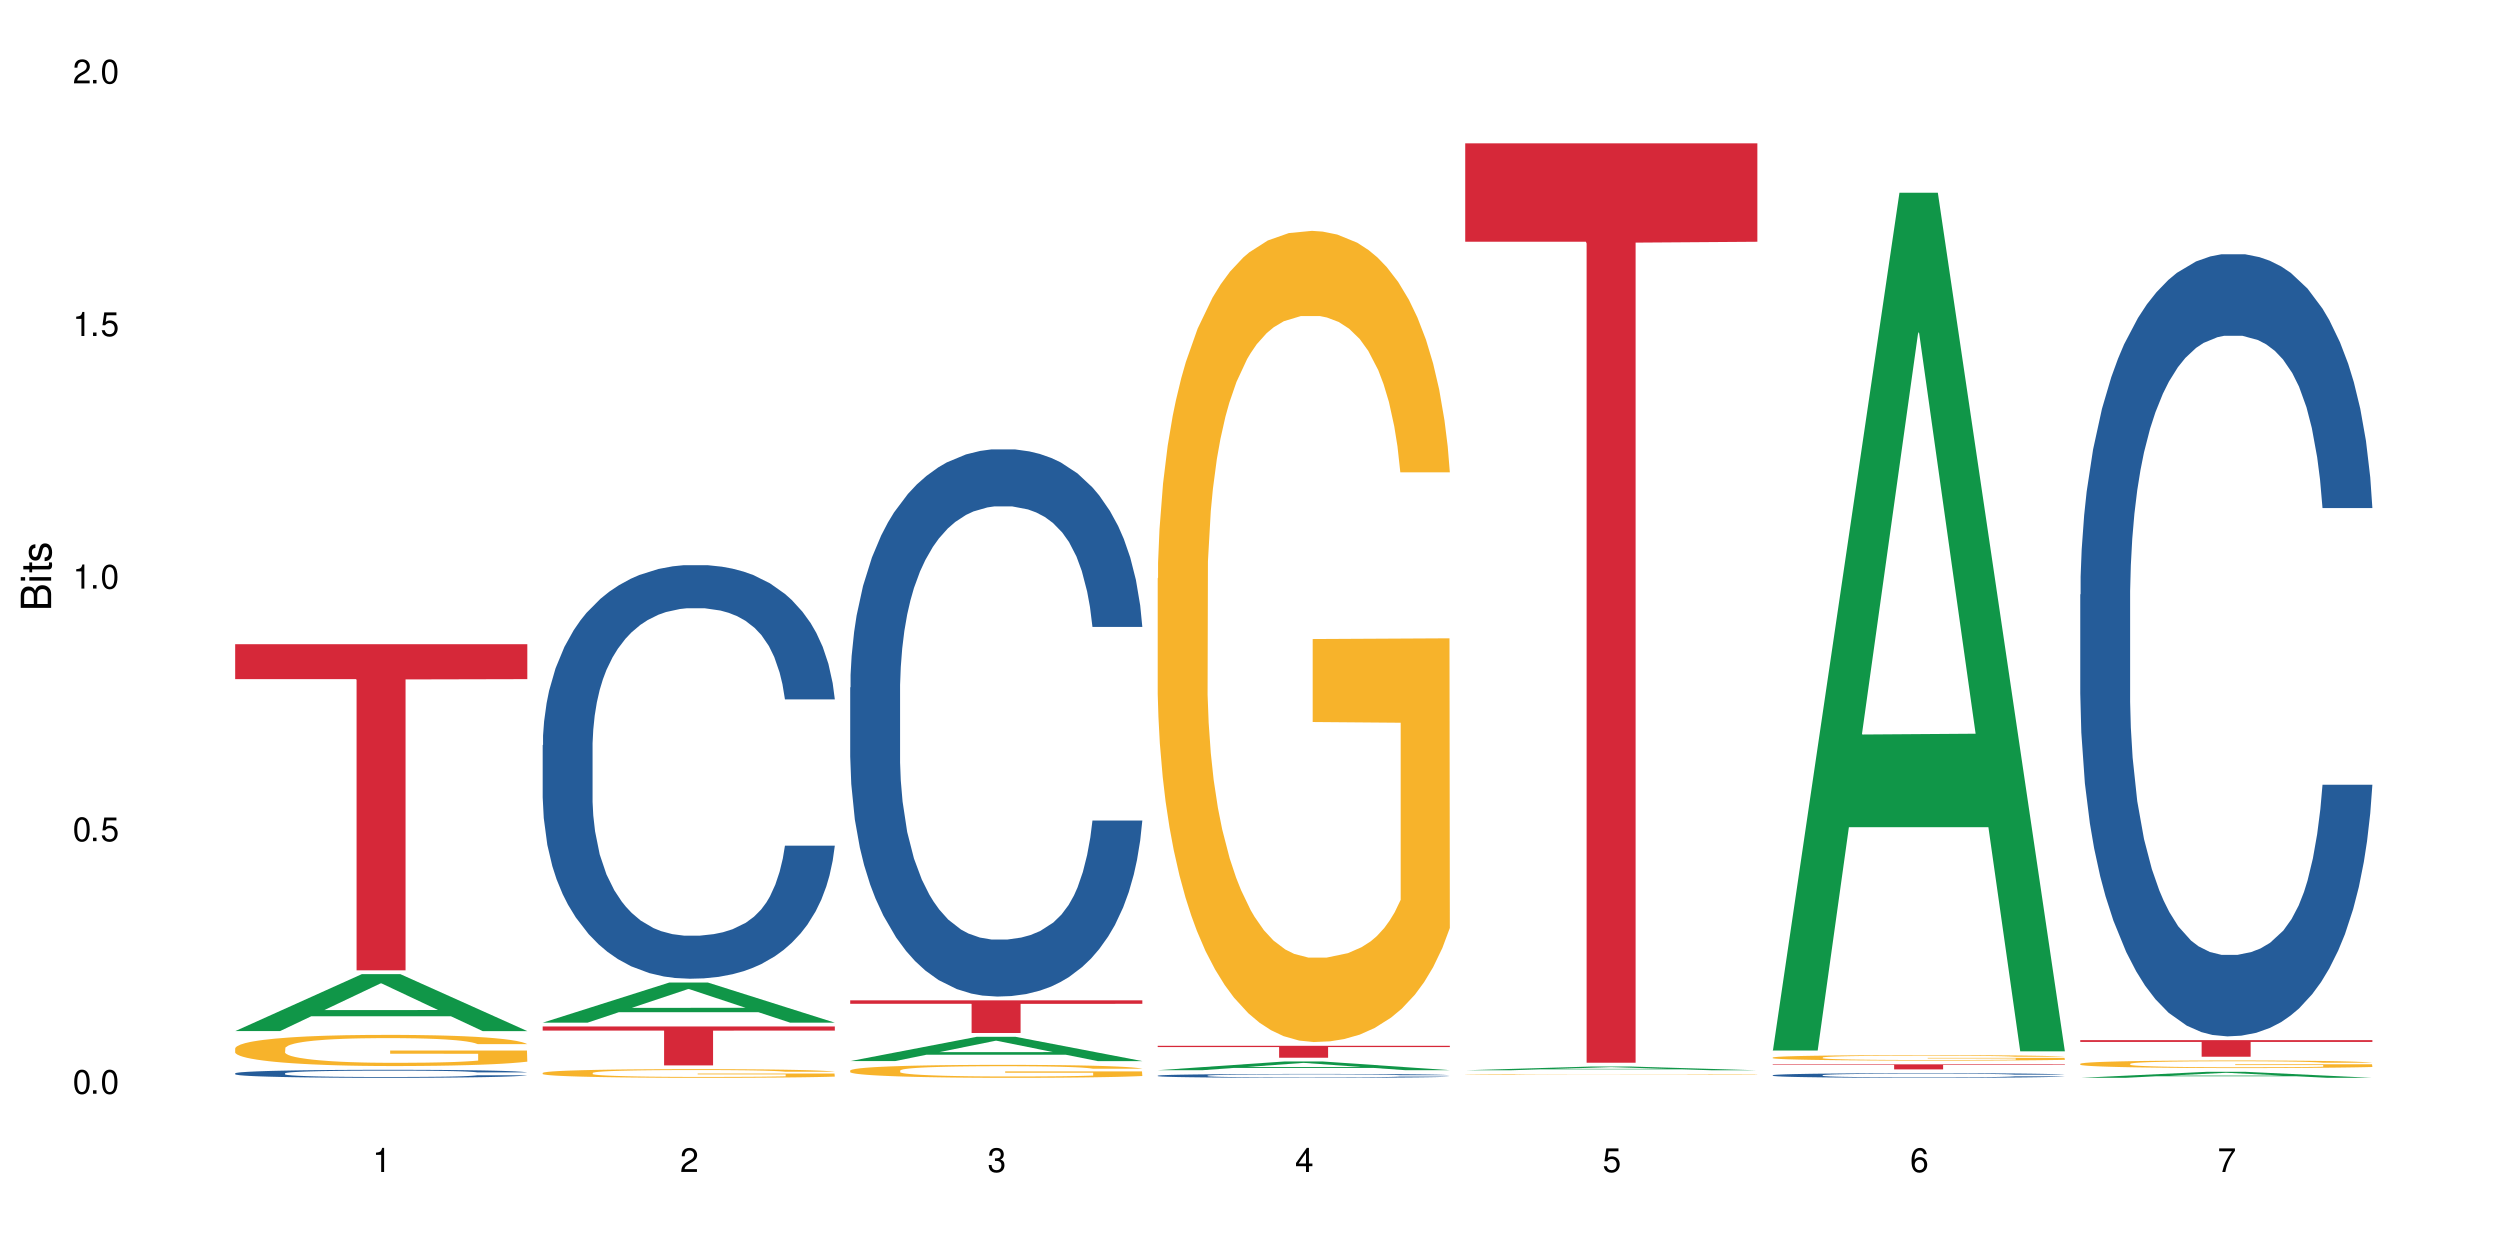 <?xml version="1.0" encoding="UTF-8"?>
<svg xmlns="http://www.w3.org/2000/svg" xmlns:xlink="http://www.w3.org/1999/xlink" width="720" height="360" viewBox="0 0 720 360">
<defs>
<g>
<g id="glyph-0-0">
</g>
<g id="glyph-0-1">
<path d="M 2.641 -6.938 C 2 -6.938 1.422 -6.656 1.078 -6.172 C 0.641 -5.562 0.406 -4.641 0.406 -3.359 C 0.406 -1.016 1.188 0.219 2.641 0.219 C 4.078 0.219 4.859 -1.016 4.859 -3.297 C 4.859 -4.641 4.656 -5.547 4.203 -6.172 C 3.844 -6.656 3.281 -6.938 2.641 -6.938 Z M 2.641 -6.188 C 3.547 -6.188 4 -5.25 4 -3.375 C 4 -1.406 3.562 -0.484 2.625 -0.484 C 1.734 -0.484 1.281 -1.438 1.281 -3.344 C 1.281 -5.25 1.734 -6.188 2.641 -6.188 Z M 2.641 -6.188 "/>
</g>
<g id="glyph-0-2">
<path d="M 1.828 -1 L 0.828 -1 L 0.828 0 L 1.828 0 Z M 1.828 -1 "/>
</g>
<g id="glyph-0-3">
<path d="M 4.562 -6.797 L 1.062 -6.797 L 0.547 -3.094 L 1.328 -3.094 C 1.719 -3.562 2.047 -3.734 2.578 -3.734 C 3.484 -3.734 4.062 -3.109 4.062 -2.094 C 4.062 -1.125 3.484 -0.531 2.578 -0.531 C 1.828 -0.531 1.375 -0.906 1.188 -1.672 L 0.328 -1.672 C 0.453 -1.109 0.547 -0.844 0.75 -0.594 C 1.125 -0.078 1.828 0.219 2.594 0.219 C 3.969 0.219 4.922 -0.781 4.922 -2.219 C 4.922 -3.562 4.031 -4.484 2.719 -4.484 C 2.25 -4.484 1.859 -4.359 1.469 -4.062 L 1.734 -5.969 L 4.562 -5.969 Z M 4.562 -6.797 "/>
</g>
<g id="glyph-0-4">
<path d="M 2.484 -4.938 L 2.484 0 L 3.328 0 L 3.328 -6.938 L 2.766 -6.938 C 2.469 -5.875 2.281 -5.734 0.984 -5.562 L 0.984 -4.938 Z M 2.484 -4.938 "/>
</g>
<g id="glyph-0-5">
<path d="M 4.859 -0.828 L 1.281 -0.828 C 1.359 -1.406 1.672 -1.781 2.5 -2.281 L 3.469 -2.828 C 4.406 -3.344 4.906 -4.062 4.906 -4.906 C 4.906 -5.484 4.672 -6.031 4.266 -6.406 C 3.859 -6.766 3.375 -6.938 2.719 -6.938 C 1.859 -6.938 1.219 -6.625 0.844 -6.031 C 0.609 -5.672 0.5 -5.234 0.484 -4.531 L 1.328 -4.531 C 1.359 -5.016 1.406 -5.281 1.531 -5.516 C 1.75 -5.938 2.188 -6.203 2.703 -6.203 C 3.469 -6.203 4.031 -5.641 4.031 -4.891 C 4.031 -4.344 3.719 -3.859 3.125 -3.516 L 2.234 -3 C 0.812 -2.172 0.406 -1.531 0.328 -0.016 L 4.859 -0.016 Z M 4.859 -0.828 "/>
</g>
<g id="glyph-0-6">
<path d="M 2.125 -3.188 L 2.578 -3.188 C 3.5 -3.188 3.984 -2.766 3.984 -1.922 C 3.984 -1.062 3.469 -0.531 2.594 -0.531 C 1.656 -0.531 1.203 -1 1.156 -2.016 L 0.312 -2.016 C 0.344 -1.453 0.438 -1.094 0.609 -0.781 C 0.953 -0.109 1.625 0.219 2.547 0.219 C 3.953 0.219 4.859 -0.625 4.859 -1.938 C 4.859 -2.828 4.516 -3.297 3.703 -3.594 C 4.344 -3.844 4.656 -4.328 4.656 -5.031 C 4.656 -6.219 3.875 -6.938 2.578 -6.938 C 1.203 -6.938 0.484 -6.172 0.453 -4.703 L 1.297 -4.703 C 1.312 -5.125 1.344 -5.359 1.453 -5.578 C 1.641 -5.969 2.062 -6.203 2.594 -6.203 C 3.344 -6.203 3.797 -5.75 3.797 -5 C 3.797 -4.516 3.609 -4.219 3.25 -4.047 C 3.016 -3.953 2.703 -3.922 2.125 -3.906 Z M 2.125 -3.188 "/>
</g>
<g id="glyph-0-7">
<path d="M 3.141 -1.672 L 3.141 0 L 3.984 0 L 3.984 -1.672 L 4.984 -1.672 L 4.984 -2.438 L 3.984 -2.438 L 3.984 -6.938 L 3.359 -6.938 L 0.266 -2.578 L 0.266 -1.672 Z M 3.141 -2.438 L 1 -2.438 L 3.141 -5.5 Z M 3.141 -2.438 "/>
</g>
<g id="glyph-0-8">
<path d="M 4.781 -5.125 C 4.609 -6.266 3.891 -6.938 2.844 -6.938 C 2.094 -6.938 1.422 -6.578 1.031 -5.953 C 0.594 -5.266 0.406 -4.422 0.406 -3.172 C 0.406 -2 0.578 -1.25 0.984 -0.641 C 1.359 -0.078 1.953 0.219 2.703 0.219 C 3.984 0.219 4.922 -0.75 4.922 -2.094 C 4.922 -3.375 4.062 -4.281 2.844 -4.281 C 2.172 -4.281 1.641 -4.031 1.281 -3.516 C 1.281 -5.234 1.828 -6.188 2.797 -6.188 C 3.391 -6.188 3.797 -5.797 3.938 -5.125 Z M 2.734 -3.531 C 3.547 -3.531 4.062 -2.953 4.062 -2.031 C 4.062 -1.156 3.484 -0.531 2.703 -0.531 C 1.922 -0.531 1.328 -1.188 1.328 -2.078 C 1.328 -2.938 1.906 -3.531 2.734 -3.531 Z M 2.734 -3.531 "/>
</g>
<g id="glyph-0-9">
<path d="M 4.984 -6.797 L 0.438 -6.797 L 0.438 -5.969 L 4.109 -5.969 C 2.5 -3.656 1.828 -2.234 1.328 0 L 2.219 0 C 2.594 -2.172 3.453 -4.047 4.984 -6.094 Z M 4.984 -6.797 "/>
</g>
<g id="glyph-1-0">
</g>
<g id="glyph-1-1">
<path d="M 0 -0.953 L 0 -4.891 C 0 -5.719 -0.234 -6.344 -0.734 -6.797 C -1.188 -7.234 -1.812 -7.469 -2.5 -7.469 C -3.547 -7.469 -4.188 -7 -4.625 -5.875 C -4.984 -6.688 -5.625 -7.094 -6.531 -7.094 C -7.172 -7.094 -7.734 -6.859 -8.141 -6.391 C -8.562 -5.922 -8.75 -5.344 -8.75 -4.5 L -8.75 -0.953 Z M -4.984 -2.062 L -7.766 -2.062 L -7.766 -4.219 C -7.766 -4.844 -7.688 -5.203 -7.453 -5.5 C -7.219 -5.812 -6.859 -5.969 -6.375 -5.969 C -5.891 -5.969 -5.531 -5.812 -5.297 -5.5 C -5.062 -5.203 -4.984 -4.844 -4.984 -4.219 Z M -0.984 -2.062 L -4 -2.062 L -4 -4.781 C -4 -5.766 -3.438 -6.359 -2.484 -6.359 C -1.547 -6.359 -0.984 -5.766 -0.984 -4.781 Z M -0.984 -2.062 "/>
</g>
<g id="glyph-1-2">
<path d="M -6.281 -1.797 L -6.281 -0.797 L 0 -0.797 L 0 -1.797 Z M -8.75 -1.797 L -8.75 -0.797 L -7.484 -0.797 L -7.484 -1.797 Z M -8.75 -1.797 "/>
</g>
<g id="glyph-1-3">
<path d="M -6.281 -3.047 L -6.281 -2.016 L -8.016 -2.016 L -8.016 -1.016 L -6.281 -1.016 L -6.281 -0.172 L -5.469 -0.172 L -5.469 -1.016 L -0.719 -1.016 C -0.078 -1.016 0.281 -1.453 0.281 -2.234 C 0.281 -2.5 0.25 -2.719 0.188 -3.047 L -0.641 -3.047 C -0.609 -2.906 -0.594 -2.766 -0.594 -2.562 C -0.594 -2.141 -0.719 -2.016 -1.156 -2.016 L -5.469 -2.016 L -5.469 -3.047 Z M -6.281 -3.047 "/>
</g>
<g id="glyph-1-4">
<path d="M -4.531 -5.25 C -5.766 -5.25 -6.469 -4.422 -6.469 -2.969 C -6.469 -1.516 -5.719 -0.562 -4.547 -0.562 C -3.562 -0.562 -3.094 -1.062 -2.734 -2.562 L -2.516 -3.484 C -2.344 -4.188 -2.094 -4.469 -1.641 -4.469 C -1.047 -4.469 -0.641 -3.875 -0.641 -3 C -0.641 -2.453 -0.797 -2 -1.062 -1.75 C -1.25 -1.594 -1.422 -1.531 -1.875 -1.469 L -1.875 -0.406 C -0.422 -0.453 0.281 -1.266 0.281 -2.922 C 0.281 -4.5 -0.5 -5.516 -1.719 -5.516 C -2.656 -5.516 -3.172 -4.984 -3.469 -3.734 L -3.703 -2.766 C -3.891 -1.953 -4.156 -1.609 -4.594 -1.609 C -5.188 -1.609 -5.547 -2.125 -5.547 -2.938 C -5.547 -3.75 -5.203 -4.172 -4.531 -4.203 Z M -4.531 -5.25 "/>
</g>
</g>
</defs>
<rect x="-72" y="-36" width="864" height="432" fill="rgb(100%, 100%, 100%)" fill-opacity="1"/>
<path fill-rule="nonzero" fill="rgb(6.275%, 58.824%, 28.235%)" fill-opacity="1" d="M 67.73 296.945 L 67.82 296.93 L 104.227 280.543 L 115.281 280.543 L 151.867 296.961 L 139.012 296.961 L 129.844 292.676 L 89.664 292.676 L 80.676 296.945 L 67.73 296.945 L 93.527 290.902 L 126.156 290.887 L 109.887 283.223 L 109.707 283.211 L 109.527 283.254 L 93.438 290.887 L 93.527 290.902 Z M 67.73 296.945 "/>
<path fill-rule="nonzero" fill="rgb(14.51%, 36.078%, 60%)" fill-opacity="1" d="M 67.73 309.109 L 67.832 309.105 L 67.832 309.055 L 68.141 308.977 L 68.859 308.875 L 69.578 308.805 L 71.426 308.68 L 73.988 308.559 L 76.656 308.465 L 78.605 308.41 L 80.352 308.371 L 84.352 308.293 L 86.918 308.25 L 89.688 308.215 L 93.074 308.18 L 95.535 308.156 L 101.078 308.125 L 105.18 308.109 L 108.363 308.102 L 115.238 308.102 L 119.34 308.113 L 122.316 308.121 L 125.598 308.141 L 128.371 308.156 L 133.191 308.203 L 137.5 308.266 L 139.449 308.297 L 142.527 308.363 L 144.891 308.426 L 146.531 308.48 L 148.379 308.559 L 150.02 308.656 L 151.25 308.762 L 151.867 308.855 L 137.5 308.855 L 136.785 308.77 L 135.961 308.703 L 134.422 308.617 L 132.883 308.555 L 130.73 308.496 L 128.781 308.453 L 126.113 308.414 L 123.754 308.387 L 121.289 308.371 L 118.93 308.355 L 114.414 308.344 L 109.184 308.344 L 107.234 308.348 L 103.23 308.367 L 101.078 308.379 L 98 308.41 L 95.844 308.438 L 93.281 308.48 L 91.535 308.516 L 89.379 308.57 L 87.84 308.617 L 86.098 308.688 L 85.07 308.742 L 84.148 308.801 L 83.328 308.871 L 82.711 308.945 L 82.301 309.023 L 82.094 309.098 L 82.094 309.426 L 82.301 309.504 L 82.812 309.59 L 84.148 309.719 L 86.098 309.832 L 88.355 309.922 L 90.508 309.984 L 91.742 310.016 L 93.383 310.047 L 95.945 310.09 L 99.641 310.133 L 101.797 310.148 L 105.078 310.168 L 108.465 310.176 L 112.98 310.176 L 116.98 310.168 L 119.648 310.156 L 122.418 310.137 L 126.215 310.102 L 128.574 310.07 L 130.629 310.027 L 132.168 309.988 L 133.191 309.953 L 134.73 309.891 L 135.961 309.816 L 136.887 309.742 L 137.5 309.672 L 151.867 309.672 L 151.25 309.758 L 150.328 309.84 L 149.402 309.898 L 147.969 309.973 L 146.324 310.039 L 143.965 310.113 L 142.016 310.16 L 139.449 310.215 L 137.09 310.254 L 134.527 310.289 L 130.73 310.332 L 128.266 310.355 L 125.598 310.375 L 122.418 310.391 L 118.418 310.406 L 114.109 310.414 L 110.105 310.414 L 105.797 310.41 L 102.617 310.402 L 98.41 310.383 L 93.176 310.348 L 89.379 310.305 L 86.406 310.266 L 83.84 310.223 L 80.969 310.168 L 77.273 310.074 L 75.016 310 L 73.477 309.941 L 71.734 309.859 L 70.5 309.785 L 69.066 309.668 L 68.039 309.516 L 67.73 309.402 Z M 67.73 309.109 "/>
<path fill-rule="nonzero" fill="rgb(96.863%, 70.196%, 16.863%)" fill-opacity="1" d="M 67.73 301.891 L 67.832 301.879 L 67.832 301.715 L 68.242 301.348 L 69.27 300.84 L 70.605 300.422 L 72.039 300.094 L 72.965 299.922 L 74.504 299.676 L 75.836 299.496 L 79.223 299.125 L 83.531 298.781 L 85.891 298.633 L 88.559 298.492 L 92.355 298.34 L 94.102 298.281 L 99.438 298.148 L 105.488 298.066 L 112.16 298.043 L 115.238 298.051 L 119.441 298.082 L 125.188 298.176 L 128.473 298.258 L 131.039 298.34 L 133.707 298.445 L 136.988 298.609 L 140.066 298.805 L 142.527 299.004 L 144.992 299.25 L 147.043 299.512 L 148.789 299.797 L 150.328 300.141 L 151.25 300.43 L 151.867 300.715 L 137.605 300.715 L 136.785 300.43 L 135.859 300.207 L 134.32 299.938 L 132.781 299.742 L 131.242 299.586 L 128.371 299.371 L 125.906 299.238 L 122.828 299.125 L 119.855 299.051 L 116.469 299.004 L 114.414 298.984 L 108.977 298.984 L 104.055 299.043 L 101.18 299.109 L 99.129 299.176 L 96.254 299.297 L 94.512 299.395 L 93.484 299.461 L 90.406 299.715 L 88.355 299.945 L 87.227 300.102 L 85.789 300.348 L 84.762 300.57 L 83.633 300.898 L 83.02 301.145 L 82.199 301.699 L 82.094 303.176 L 82.402 303.488 L 83.02 303.824 L 83.84 304.121 L 85.07 304.43 L 86.301 304.668 L 88.457 304.988 L 90.305 305.203 L 91.742 305.34 L 94.512 305.562 L 95.641 305.637 L 98.309 305.785 L 101.078 305.898 L 104.465 305.996 L 107.027 306.047 L 111.133 306.086 L 116.363 306.086 L 122.52 306.039 L 126.422 305.973 L 129.09 305.906 L 130.832 305.852 L 132.988 305.758 L 134.527 305.676 L 135.961 305.586 L 137.707 305.449 L 137.707 303.488 L 112.363 303.48 L 112.363 302.562 L 151.762 302.555 L 151.867 305.758 L 149.711 305.98 L 147.043 306.195 L 144.48 306.359 L 141.812 306.496 L 138.016 306.652 L 134.938 306.75 L 130.215 306.867 L 125.906 306.941 L 121.395 306.988 L 117.391 307.016 L 112.672 307.023 L 108.465 307.008 L 103.949 306.957 L 100.359 306.891 L 97.074 306.809 L 93.793 306.703 L 89.688 306.531 L 87.02 306.391 L 84.25 306.219 L 81.48 306.016 L 79.016 305.793 L 77.375 305.621 L 75.734 305.422 L 73.988 305.176 L 72.348 304.898 L 71.117 304.645 L 69.988 304.355 L 69.168 304.086 L 68.348 303.719 L 67.938 303.422 L 67.73 303.168 Z M 67.73 301.891 "/>
<path fill-rule="nonzero" fill="rgb(83.922%, 15.686%, 22.353%)" fill-opacity="1" d="M 67.73 185.535 L 151.867 185.535 L 151.867 195.59 L 116.801 195.676 L 116.801 279.461 L 102.695 279.461 L 102.695 195.766 L 102.488 195.59 L 67.73 195.59 Z M 67.73 185.535 "/>
<path fill-rule="nonzero" fill="rgb(6.275%, 58.824%, 28.235%)" fill-opacity="1" d="M 156.293 294.52 L 156.383 294.508 L 192.789 282.961 L 203.844 282.961 L 240.43 294.531 L 227.574 294.531 L 218.406 291.512 L 178.227 291.512 L 169.238 294.52 L 156.293 294.52 L 182.094 290.262 L 214.723 290.25 L 198.453 284.852 L 198.273 284.84 L 198.094 284.871 L 182.004 290.25 L 182.094 290.262 Z M 156.293 294.52 "/>
<path fill-rule="nonzero" fill="rgb(14.51%, 36.078%, 60%)" fill-opacity="1" d="M 156.293 214.598 L 156.398 214.488 L 156.398 211.875 L 156.703 207.738 L 157.422 202.512 L 158.141 198.918 L 159.988 192.496 L 162.555 186.289 L 165.223 181.5 L 167.172 178.668 L 168.914 176.492 L 172.918 172.461 L 175.48 170.395 L 178.25 168.543 L 181.637 166.691 L 184.102 165.605 L 189.641 163.863 L 193.746 163.098 L 196.926 162.773 L 203.801 162.773 L 207.902 163.207 L 210.879 163.754 L 214.164 164.625 L 216.934 165.605 L 221.754 168 L 226.066 171.047 L 228.016 172.789 L 231.094 176.164 L 233.453 179.43 L 235.094 182.262 L 236.941 186.289 L 238.582 191.188 L 239.812 196.742 L 240.43 201.422 L 226.066 201.422 L 225.348 197.066 L 224.527 193.691 L 222.988 189.23 L 221.449 186.07 L 219.293 182.914 L 217.344 180.848 L 214.676 178.777 L 212.316 177.469 L 209.855 176.492 L 207.492 175.836 L 202.98 175.184 L 197.746 175.184 L 195.797 175.402 L 191.797 176.273 L 189.641 177.035 L 186.562 178.559 L 184.406 179.977 L 181.844 182.152 L 180.098 184.004 L 177.945 186.832 L 176.406 189.336 L 174.66 192.93 L 173.633 195.652 L 172.711 198.699 L 171.891 202.293 L 171.273 206.105 L 170.863 210.133 L 170.66 214.051 L 170.66 230.926 L 170.863 234.848 L 171.379 239.418 L 172.711 246.059 L 174.66 251.832 L 176.918 256.402 L 179.074 259.668 L 180.305 261.195 L 181.945 262.938 L 184.512 265.113 L 188.203 267.289 L 190.359 268.16 L 193.641 269.031 L 197.027 269.469 L 201.543 269.469 L 205.543 269.031 L 208.211 268.488 L 210.98 267.617 L 214.777 265.766 L 217.137 264.023 L 219.191 261.957 L 220.73 259.887 L 221.754 258.145 L 223.293 254.77 L 224.527 251.07 L 225.449 247.258 L 226.066 243.555 L 240.43 243.555 L 239.812 247.91 L 238.891 252.156 L 237.969 255.316 L 236.531 259.125 L 234.891 262.5 L 232.527 266.312 L 230.578 268.816 L 228.016 271.535 L 225.656 273.605 L 223.09 275.457 L 219.293 277.633 L 216.832 278.723 L 214.164 279.703 L 210.98 280.574 L 206.98 281.336 L 202.672 281.77 L 198.668 281.879 L 194.359 281.66 L 191.18 281.227 L 186.973 280.246 L 181.738 278.285 L 177.945 276.219 L 174.969 274.148 L 172.402 271.973 L 169.531 269.031 L 165.836 264.242 L 163.578 260.539 L 162.039 257.492 L 160.297 253.246 L 159.066 249.438 L 157.629 243.34 L 156.602 235.609 L 156.293 229.621 Z M 156.293 214.598 "/>
<path fill-rule="nonzero" fill="rgb(96.863%, 70.196%, 16.863%)" fill-opacity="1" d="M 156.293 308.984 L 156.398 308.98 L 156.398 308.938 L 156.809 308.832 L 157.832 308.691 L 159.168 308.574 L 160.605 308.484 L 161.527 308.434 L 163.066 308.367 L 164.398 308.316 L 167.785 308.215 L 172.094 308.117 L 174.457 308.078 L 177.121 308.039 L 180.918 307.992 L 182.664 307.977 L 188 307.941 L 194.051 307.918 L 200.723 307.91 L 203.801 307.914 L 208.008 307.922 L 213.754 307.949 L 217.035 307.973 L 219.602 307.992 L 222.27 308.023 L 225.551 308.07 L 228.629 308.125 L 231.094 308.18 L 233.555 308.246 L 235.605 308.32 L 237.352 308.402 L 238.891 308.496 L 239.812 308.578 L 240.43 308.656 L 226.168 308.656 L 225.348 308.578 L 224.422 308.516 L 222.883 308.441 L 221.344 308.387 L 219.805 308.34 L 216.934 308.281 L 214.473 308.246 L 211.395 308.215 L 208.418 308.191 L 205.031 308.18 L 202.98 308.176 L 197.543 308.176 L 192.617 308.191 L 189.742 308.211 L 187.691 308.227 L 184.816 308.262 L 183.074 308.289 L 182.047 308.309 L 178.969 308.379 L 176.918 308.441 L 175.789 308.484 L 174.352 308.555 L 173.328 308.617 L 172.199 308.707 L 171.582 308.777 L 170.762 308.93 L 170.66 309.344 L 170.965 309.43 L 171.582 309.523 L 172.402 309.605 L 173.633 309.691 L 174.867 309.758 L 177.02 309.848 L 178.867 309.906 L 180.305 309.945 L 183.074 310.008 L 184.203 310.027 L 186.871 310.07 L 189.641 310.102 L 193.027 310.129 L 195.59 310.145 L 199.695 310.156 L 204.93 310.156 L 211.086 310.141 L 214.984 310.121 L 217.652 310.105 L 219.395 310.09 L 221.551 310.062 L 223.09 310.039 L 224.527 310.016 L 226.27 309.977 L 226.27 309.43 L 200.926 309.426 L 200.926 309.172 L 240.328 309.168 L 240.43 310.062 L 238.273 310.125 L 235.605 310.184 L 233.043 310.23 L 230.375 310.27 L 226.578 310.312 L 223.5 310.34 L 218.781 310.371 L 214.473 310.395 L 209.957 310.406 L 205.953 310.414 L 201.234 310.414 L 197.027 310.41 L 192.512 310.398 L 188.922 310.379 L 185.641 310.355 L 182.355 310.328 L 178.25 310.277 L 175.582 310.238 L 172.812 310.191 L 170.043 310.133 L 167.582 310.074 L 165.938 310.023 L 164.297 309.969 L 162.555 309.902 L 160.91 309.824 L 159.68 309.754 L 158.551 309.672 L 157.73 309.598 L 156.91 309.492 L 156.5 309.41 L 156.293 309.34 Z M 156.293 308.984 "/>
<path fill-rule="nonzero" fill="rgb(83.922%, 15.686%, 22.353%)" fill-opacity="1" d="M 156.293 295.613 L 240.43 295.613 L 240.43 296.812 L 205.363 296.824 L 205.363 306.832 L 191.258 306.832 L 191.258 296.832 L 191.051 296.812 L 156.293 296.812 Z M 156.293 295.613 "/>
<path fill-rule="nonzero" fill="rgb(6.275%, 58.824%, 28.235%)" fill-opacity="1" d="M 244.859 305.59 L 244.949 305.582 L 281.352 298.59 L 292.41 298.59 L 328.992 305.598 L 316.141 305.598 L 306.969 303.77 L 266.789 303.77 L 257.801 305.59 L 244.859 305.59 L 270.656 303.012 L 303.285 303.004 L 287.016 299.734 L 286.836 299.727 L 286.656 299.746 L 270.566 303.004 L 270.656 303.012 Z M 244.859 305.59 "/>
<path fill-rule="nonzero" fill="rgb(14.51%, 36.078%, 60%)" fill-opacity="1" d="M 244.859 197.996 L 244.961 197.852 L 244.961 194.395 L 245.27 188.922 L 245.988 182.008 L 246.703 177.254 L 248.551 168.754 L 251.117 160.543 L 253.785 154.207 L 255.734 150.461 L 257.477 147.582 L 261.48 142.25 L 264.043 139.516 L 266.816 137.066 L 270.199 134.617 L 272.664 133.176 L 278.203 130.871 L 282.309 129.863 L 285.488 129.43 L 292.363 129.43 L 296.469 130.008 L 299.441 130.727 L 302.727 131.879 L 305.496 133.176 L 310.32 136.344 L 314.629 140.379 L 316.578 142.684 L 319.656 147.148 L 322.016 151.469 L 323.656 155.215 L 325.504 160.543 L 327.145 167.027 L 328.379 174.371 L 328.992 180.566 L 314.629 180.566 L 313.91 174.805 L 313.09 170.34 L 311.551 164.434 L 310.012 160.254 L 307.855 156.078 L 305.906 153.34 L 303.238 150.605 L 300.879 148.875 L 298.418 147.582 L 296.059 146.715 L 291.543 145.852 L 286.309 145.852 L 284.359 146.141 L 280.359 147.293 L 278.203 148.301 L 275.125 150.316 L 272.973 152.188 L 270.406 155.07 L 268.66 157.52 L 266.508 161.266 L 264.969 164.578 L 263.223 169.332 L 262.199 172.93 L 261.273 176.965 L 260.453 181.719 L 259.84 186.758 L 259.426 192.09 L 259.223 197.273 L 259.223 219.602 L 259.426 224.785 L 259.941 230.836 L 261.273 239.621 L 263.223 247.258 L 265.48 253.305 L 267.637 257.629 L 268.867 259.645 L 270.508 261.949 L 273.074 264.828 L 276.77 267.711 L 278.922 268.863 L 282.207 270.016 L 285.59 270.59 L 290.105 270.59 L 294.109 270.016 L 296.773 269.293 L 299.547 268.145 L 303.344 265.695 L 305.703 263.391 L 307.754 260.652 L 309.293 257.914 L 310.32 255.609 L 311.859 251.145 L 313.09 246.25 L 314.012 241.207 L 314.629 236.309 L 328.992 236.309 L 328.379 242.07 L 327.453 247.688 L 326.531 251.867 L 325.094 256.906 L 323.453 261.371 L 321.094 266.414 L 319.145 269.727 L 316.578 273.328 L 314.219 276.066 L 311.652 278.512 L 307.855 281.395 L 305.395 282.836 L 302.727 284.133 L 299.547 285.285 L 295.543 286.293 L 291.234 286.867 L 287.234 287.012 L 282.926 286.723 L 279.742 286.148 L 275.535 284.852 L 270.305 282.258 L 266.508 279.523 L 263.531 276.785 L 260.965 273.902 L 258.094 270.016 L 254.398 263.676 L 252.145 258.781 L 250.605 254.746 L 248.859 249.129 L 247.629 244.086 L 246.191 236.02 L 245.164 225.793 L 244.859 217.871 Z M 244.859 197.996 "/>
<path fill-rule="nonzero" fill="rgb(96.863%, 70.196%, 16.863%)" fill-opacity="1" d="M 244.859 308.277 L 244.961 308.273 L 244.961 308.207 L 245.371 308.055 L 246.398 307.844 L 247.73 307.668 L 249.168 307.531 L 250.09 307.461 L 251.629 307.355 L 252.965 307.281 L 256.348 307.129 L 260.66 306.984 L 263.02 306.922 L 265.688 306.867 L 269.484 306.801 L 271.227 306.777 L 276.562 306.723 L 282.617 306.688 L 289.285 306.68 L 292.363 306.68 L 296.57 306.695 L 302.316 306.734 L 305.598 306.766 L 308.164 306.801 L 310.832 306.844 L 314.117 306.914 L 317.195 306.996 L 319.656 307.078 L 322.117 307.18 L 324.172 307.289 L 325.914 307.41 L 327.453 307.551 L 328.379 307.672 L 328.992 307.789 L 314.73 307.789 L 313.91 307.672 L 312.988 307.578 L 311.449 307.465 L 309.91 307.383 L 308.371 307.32 L 305.496 307.23 L 303.035 307.176 L 299.957 307.129 L 296.98 307.098 L 293.594 307.078 L 291.543 307.07 L 286.105 307.07 L 281.18 307.094 L 278.309 307.121 L 276.254 307.148 L 273.383 307.199 L 271.637 307.242 L 270.613 307.27 L 267.535 307.375 L 265.48 307.469 L 264.352 307.535 L 262.918 307.637 L 261.891 307.73 L 260.762 307.867 L 260.145 307.969 L 259.324 308.199 L 259.223 308.816 L 259.531 308.945 L 260.145 309.086 L 260.965 309.207 L 262.199 309.336 L 263.43 309.438 L 265.582 309.57 L 267.43 309.656 L 268.867 309.715 L 271.637 309.809 L 272.766 309.84 L 275.434 309.898 L 278.203 309.949 L 281.59 309.988 L 284.156 310.008 L 288.258 310.027 L 293.492 310.027 L 299.648 310.008 L 303.547 309.98 L 306.215 309.953 L 307.961 309.926 L 310.113 309.891 L 311.652 309.855 L 313.09 309.816 L 314.832 309.762 L 314.832 308.945 L 289.492 308.941 L 289.492 308.559 L 328.891 308.555 L 328.992 309.891 L 326.84 309.98 L 324.172 310.07 L 321.605 310.141 L 318.938 310.195 L 315.141 310.262 L 312.062 310.305 L 307.344 310.352 L 303.035 310.383 L 298.52 310.402 L 294.52 310.41 L 289.797 310.414 L 285.59 310.41 L 281.078 310.387 L 277.484 310.359 L 274.203 310.328 L 270.918 310.281 L 266.816 310.211 L 264.148 310.152 L 261.379 310.082 L 258.605 309.996 L 256.145 309.902 L 254.504 309.832 L 252.859 309.75 L 251.117 309.648 L 249.477 309.531 L 248.242 309.426 L 247.113 309.305 L 246.293 309.195 L 245.473 309.039 L 245.062 308.918 L 244.859 308.812 Z M 244.859 308.277 "/>
<path fill-rule="nonzero" fill="rgb(83.922%, 15.686%, 22.353%)" fill-opacity="1" d="M 244.859 288.094 L 328.992 288.094 L 328.992 289.102 L 293.93 289.109 L 293.93 297.508 L 279.82 297.508 L 279.82 289.117 L 279.617 289.102 L 244.859 289.102 Z M 244.859 288.094 "/>
<path fill-rule="nonzero" fill="rgb(6.275%, 58.824%, 28.235%)" fill-opacity="1" d="M 333.422 308.215 L 333.512 308.211 L 369.914 305.707 L 380.973 305.707 L 417.555 308.215 L 404.703 308.215 L 395.535 307.562 L 355.355 307.562 L 346.363 308.215 L 333.422 308.215 L 359.219 307.289 L 391.848 307.289 L 375.578 306.117 L 375.398 306.113 L 375.219 306.121 L 359.129 307.289 L 359.219 307.289 Z M 333.422 308.215 "/>
<path fill-rule="nonzero" fill="rgb(14.51%, 36.078%, 60%)" fill-opacity="1" d="M 333.422 309.785 L 333.523 309.781 L 333.523 309.758 L 333.832 309.719 L 334.551 309.668 L 335.27 309.637 L 337.113 309.574 L 339.68 309.516 L 342.348 309.473 L 344.297 309.445 L 346.043 309.426 L 350.043 309.387 L 352.609 309.367 L 355.379 309.352 L 358.766 309.332 L 361.227 309.324 L 366.766 309.305 L 370.871 309.301 L 374.051 309.297 L 380.926 309.297 L 385.031 309.301 L 388.008 309.305 L 391.289 309.312 L 394.059 309.324 L 398.883 309.344 L 403.191 309.375 L 405.141 309.391 L 408.219 309.422 L 410.578 309.453 L 412.223 309.48 L 414.066 309.516 L 415.711 309.562 L 416.941 309.617 L 417.555 309.66 L 403.191 309.66 L 402.473 309.617 L 401.652 309.586 L 400.113 309.543 L 398.574 309.516 L 396.422 309.484 L 394.469 309.465 L 391.805 309.445 L 389.441 309.434 L 386.98 309.426 L 384.621 309.418 L 380.105 309.414 L 372.922 309.414 L 368.922 309.422 L 366.766 309.43 L 363.688 309.445 L 361.535 309.457 L 358.969 309.477 L 357.227 309.496 L 355.07 309.523 L 353.531 309.547 L 351.789 309.578 L 350.762 309.605 L 349.836 309.633 L 349.016 309.668 L 348.402 309.703 L 347.992 309.742 L 347.785 309.777 L 347.785 309.938 L 347.992 309.973 L 348.504 310.016 L 349.836 310.078 L 351.789 310.133 L 354.043 310.176 L 356.199 310.207 L 357.43 310.223 L 359.07 310.238 L 361.637 310.258 L 365.332 310.277 L 367.484 310.285 L 370.77 310.293 L 374.156 310.301 L 378.668 310.301 L 382.672 310.293 L 385.34 310.289 L 388.109 310.281 L 391.906 310.266 L 394.266 310.246 L 396.316 310.227 L 397.855 310.207 L 398.883 310.191 L 400.422 310.16 L 401.652 310.125 L 402.578 310.09 L 403.191 310.055 L 417.555 310.055 L 416.941 310.098 L 416.016 310.137 L 415.094 310.164 L 413.656 310.203 L 412.016 310.234 L 409.656 310.27 L 407.707 310.293 L 405.141 310.316 L 402.781 310.336 L 400.215 310.355 L 396.422 310.375 L 393.957 310.387 L 391.289 310.395 L 388.109 310.402 L 384.109 310.41 L 379.797 310.414 L 371.488 310.414 L 368.305 310.41 L 364.102 310.398 L 358.867 310.383 L 355.07 310.363 L 352.094 310.344 L 349.531 310.324 L 346.656 310.293 L 342.965 310.25 L 340.707 310.215 L 339.168 310.188 L 337.422 310.145 L 336.191 310.109 L 334.754 310.055 L 333.73 309.98 L 333.422 309.926 Z M 333.422 309.785 "/>
<path fill-rule="nonzero" fill="rgb(96.863%, 70.196%, 16.863%)" fill-opacity="1" d="M 333.422 166.547 L 333.523 166.336 L 333.523 162.066 L 333.934 152.469 L 334.961 139.238 L 336.293 128.359 L 337.73 119.824 L 338.652 115.344 L 340.191 108.941 L 341.527 104.25 L 344.914 94.648 L 349.223 85.688 L 351.582 81.848 L 354.25 78.219 L 358.047 74.164 L 359.789 72.672 L 365.125 69.258 L 371.18 67.125 L 377.848 66.484 L 380.926 66.699 L 385.133 67.551 L 390.879 69.898 L 394.164 72.031 L 396.727 74.164 L 399.395 76.938 L 402.68 81.207 L 405.758 86.328 L 408.219 91.445 L 410.684 97.848 L 412.734 104.676 L 414.477 112.141 L 416.016 121.105 L 416.941 128.57 L 417.555 136.039 L 403.293 136.039 L 402.473 128.57 L 401.551 122.809 L 400.012 115.77 L 398.473 110.648 L 396.934 106.594 L 394.059 101.047 L 391.598 97.633 L 388.52 94.648 L 385.543 92.727 L 382.156 91.445 L 380.105 91.02 L 374.668 91.02 L 369.742 92.512 L 366.871 94.219 L 364.816 95.926 L 361.945 99.129 L 360.199 101.688 L 359.176 103.395 L 356.098 110.008 L 354.043 115.984 L 352.914 120.035 L 351.48 126.438 L 350.453 132.199 L 349.324 140.73 L 348.711 147.133 L 347.887 161.641 L 347.785 200.047 L 348.094 208.152 L 348.711 216.902 L 349.531 224.582 L 350.762 232.688 L 351.992 238.875 L 354.148 247.199 L 355.992 252.746 L 357.43 256.371 L 360.199 262.133 L 361.328 264.055 L 363.996 267.895 L 366.766 270.879 L 370.152 273.441 L 372.719 274.719 L 376.824 275.789 L 382.055 275.789 L 388.211 274.508 L 392.109 272.801 L 394.777 271.094 L 396.523 269.602 L 398.676 267.254 L 400.215 265.121 L 401.652 262.773 L 403.398 259.145 L 403.398 208.152 L 378.055 207.941 L 378.055 184.043 L 417.453 183.832 L 417.555 267.254 L 415.402 273.016 L 412.734 278.562 L 410.168 282.828 L 407.5 286.457 L 403.703 290.508 L 400.625 293.07 L 395.906 296.055 L 391.598 297.977 L 387.082 299.258 L 383.082 299.898 L 378.363 300.109 L 374.156 299.684 L 369.641 298.402 L 366.051 296.695 L 362.766 294.562 L 359.484 291.789 L 355.379 287.309 L 352.711 283.68 L 349.941 279.199 L 347.172 273.867 L 344.707 268.105 L 343.066 263.625 L 341.426 258.504 L 339.68 252.105 L 338.039 244.852 L 336.809 238.238 L 335.68 230.77 L 334.859 223.727 L 334.035 214.129 L 333.625 206.445 L 333.422 199.832 Z M 333.422 166.547 "/>
<path fill-rule="nonzero" fill="rgb(83.922%, 15.686%, 22.353%)" fill-opacity="1" d="M 333.422 301.191 L 417.555 301.191 L 417.555 301.559 L 382.492 301.562 L 382.492 304.625 L 368.383 304.625 L 368.383 301.566 L 368.18 301.559 L 333.422 301.559 Z M 333.422 301.191 "/>
<path fill-rule="nonzero" fill="rgb(6.275%, 58.824%, 28.235%)" fill-opacity="1" d="M 421.984 308.242 L 422.074 308.242 L 458.48 307.156 L 469.535 307.156 L 506.121 308.246 L 493.266 308.246 L 484.098 307.961 L 443.918 307.961 L 434.93 308.242 L 421.984 308.242 L 447.781 307.844 L 480.41 307.84 L 464.141 307.332 L 463.961 307.332 L 463.781 307.336 L 447.691 307.84 L 447.781 307.844 Z M 421.984 308.242 "/>
<path fill-rule="nonzero" fill="rgb(96.863%, 70.196%, 16.863%)" fill-opacity="1" d="M 421.984 309.41 L 422.086 309.41 L 422.086 309.406 L 422.496 309.398 L 423.523 309.387 L 424.859 309.379 L 426.293 309.371 L 427.219 309.367 L 428.758 309.359 L 430.09 309.355 L 433.477 309.348 L 437.785 309.34 L 440.145 309.34 L 442.812 309.336 L 446.609 309.332 L 448.355 309.332 L 453.688 309.328 L 459.742 309.324 L 469.488 309.324 L 473.695 309.328 L 479.441 309.328 L 482.727 309.332 L 485.293 309.332 L 487.957 309.336 L 491.242 309.336 L 494.32 309.344 L 496.781 309.348 L 499.246 309.352 L 501.297 309.359 L 503.043 309.363 L 504.582 309.371 L 505.504 309.379 L 506.121 309.383 L 491.859 309.383 L 491.035 309.379 L 490.113 309.371 L 485.496 309.359 L 482.625 309.355 L 480.16 309.352 L 477.082 309.348 L 455.434 309.348 L 453.383 309.352 L 450.508 309.352 L 448.766 309.355 L 447.738 309.355 L 444.66 309.363 L 442.609 309.367 L 441.48 309.371 L 440.043 309.375 L 439.016 309.379 L 437.887 309.387 L 437.273 309.395 L 436.453 309.406 L 436.348 309.438 L 436.656 309.445 L 437.273 309.453 L 438.094 309.457 L 439.324 309.465 L 440.555 309.469 L 442.711 309.477 L 444.559 309.48 L 445.992 309.484 L 448.766 309.488 L 449.895 309.492 L 452.562 309.496 L 455.332 309.496 L 458.715 309.5 L 480.676 309.5 L 483.34 309.496 L 485.086 309.496 L 487.242 309.492 L 488.781 309.492 L 490.215 309.488 L 491.961 309.488 L 491.961 309.445 L 466.617 309.445 L 466.617 309.426 L 506.016 309.426 L 506.121 309.492 L 503.965 309.5 L 501.297 309.504 L 498.73 309.508 L 496.066 309.512 L 492.27 309.512 L 489.191 309.516 L 484.469 309.52 L 471.645 309.52 L 466.926 309.523 L 462.719 309.52 L 454.613 309.52 L 451.328 309.516 L 448.047 309.516 L 443.941 309.512 L 441.273 309.508 L 435.734 309.5 L 433.27 309.496 L 429.988 309.488 L 428.242 309.48 L 426.602 309.477 L 425.371 309.469 L 424.242 309.465 L 422.602 309.449 L 422.191 309.441 L 421.984 309.438 Z M 421.984 309.41 "/>
<path fill-rule="nonzero" fill="rgb(83.922%, 15.686%, 22.353%)" fill-opacity="1" d="M 421.984 41.281 L 506.121 41.281 L 506.121 69.625 L 471.055 69.875 L 471.055 306.074 L 456.945 306.074 L 456.945 70.125 L 456.742 69.625 L 421.984 69.625 Z M 421.984 41.281 "/>
<path fill-rule="nonzero" fill="rgb(6.275%, 58.824%, 28.235%)" fill-opacity="1" d="M 510.547 302.562 L 510.637 302.328 L 547.043 55.504 L 558.098 55.504 L 594.684 302.793 L 581.828 302.793 L 572.66 238.242 L 532.48 238.242 L 523.492 302.562 L 510.547 302.562 L 536.348 211.539 L 568.977 211.309 L 552.707 95.906 L 552.527 95.672 L 552.348 96.367 L 536.258 211.309 L 536.348 211.539 Z M 510.547 302.562 "/>
<path fill-rule="nonzero" fill="rgb(14.51%, 36.078%, 60%)" fill-opacity="1" d="M 510.547 309.66 L 510.652 309.656 L 510.652 309.629 L 510.957 309.582 L 511.676 309.523 L 512.395 309.484 L 514.242 309.41 L 516.809 309.34 L 519.473 309.289 L 521.426 309.254 L 523.168 309.23 L 527.168 309.188 L 529.734 309.164 L 532.504 309.141 L 535.891 309.121 L 538.355 309.109 L 543.895 309.09 L 548 309.082 L 551.18 309.078 L 558.055 309.078 L 562.156 309.082 L 565.133 309.086 L 568.418 309.098 L 571.188 309.109 L 576.008 309.137 L 580.32 309.168 L 582.27 309.188 L 585.348 309.227 L 587.707 309.266 L 589.348 309.297 L 591.195 309.34 L 592.836 309.395 L 594.066 309.457 L 594.684 309.512 L 580.32 309.512 L 579.602 309.461 L 578.781 309.426 L 577.242 309.375 L 575.703 309.34 L 573.547 309.305 L 571.598 309.281 L 568.93 309.258 L 566.57 309.242 L 564.105 309.23 L 561.746 309.223 L 557.234 309.215 L 552 309.215 L 550.051 309.219 L 546.051 309.227 L 543.895 309.238 L 540.816 309.254 L 538.66 309.27 L 536.098 309.293 L 534.352 309.316 L 532.199 309.348 L 530.66 309.375 L 528.914 309.414 L 527.887 309.445 L 526.965 309.48 L 526.145 309.52 L 525.527 309.562 L 525.117 309.609 L 524.914 309.652 L 524.914 309.844 L 525.117 309.887 L 525.629 309.938 L 526.965 310.012 L 528.914 310.078 L 531.172 310.129 L 533.324 310.164 L 534.559 310.184 L 536.199 310.203 L 538.766 310.227 L 542.457 310.25 L 544.613 310.262 L 547.895 310.27 L 551.281 310.277 L 555.797 310.277 L 559.797 310.27 L 562.465 310.266 L 565.234 310.254 L 569.031 310.234 L 571.391 310.215 L 573.445 310.191 L 574.984 310.168 L 576.008 310.148 L 577.547 310.109 L 578.781 310.07 L 579.703 310.027 L 580.32 309.984 L 594.684 309.984 L 594.066 310.035 L 593.145 310.082 L 592.223 310.117 L 590.785 310.16 L 589.145 310.199 L 586.781 310.242 L 584.832 310.27 L 582.27 310.301 L 579.91 310.324 L 577.344 310.344 L 573.547 310.367 L 571.086 310.379 L 568.418 310.391 L 565.234 310.402 L 561.234 310.41 L 556.926 310.414 L 548.613 310.414 L 545.434 310.406 L 541.227 310.398 L 535.992 310.375 L 532.199 310.352 L 529.223 310.328 L 526.656 310.305 L 523.785 310.27 L 520.09 310.219 L 517.832 310.176 L 516.293 310.141 L 514.551 310.094 L 513.316 310.051 L 511.883 309.98 L 510.855 309.895 L 510.547 309.828 Z M 510.547 309.66 "/>
<path fill-rule="nonzero" fill="rgb(96.863%, 70.196%, 16.863%)" fill-opacity="1" d="M 510.547 304.551 L 510.652 304.551 L 510.652 304.52 L 511.062 304.457 L 512.086 304.367 L 513.422 304.293 L 514.855 304.234 L 515.781 304.207 L 517.32 304.16 L 518.652 304.129 L 522.039 304.066 L 526.348 304.004 L 528.707 303.977 L 531.375 303.953 L 535.172 303.926 L 536.918 303.918 L 542.254 303.895 L 548.305 303.879 L 554.977 303.875 L 558.055 303.875 L 562.262 303.883 L 568.008 303.898 L 571.289 303.91 L 573.855 303.926 L 576.523 303.945 L 579.805 303.973 L 582.883 304.008 L 585.348 304.043 L 587.809 304.086 L 589.859 304.133 L 591.605 304.184 L 593.145 304.242 L 594.066 304.293 L 594.684 304.344 L 580.422 304.344 L 579.602 304.293 L 578.676 304.254 L 577.137 304.207 L 575.598 304.172 L 574.059 304.145 L 571.188 304.109 L 568.723 304.086 L 565.645 304.066 L 562.672 304.051 L 559.285 304.043 L 557.234 304.039 L 551.793 304.039 L 546.871 304.051 L 543.996 304.062 L 541.945 304.074 L 539.07 304.094 L 537.328 304.113 L 536.301 304.125 L 533.223 304.168 L 531.172 304.211 L 530.043 304.238 L 528.605 304.281 L 527.582 304.32 L 526.453 304.375 L 525.836 304.422 L 525.016 304.52 L 524.914 304.777 L 525.219 304.832 L 525.836 304.891 L 526.656 304.945 L 527.887 305 L 529.121 305.039 L 531.273 305.098 L 533.121 305.137 L 534.559 305.16 L 537.328 305.199 L 538.457 305.211 L 541.125 305.238 L 543.895 305.258 L 547.281 305.273 L 549.844 305.285 L 553.949 305.289 L 559.184 305.289 L 565.34 305.281 L 569.238 305.27 L 571.906 305.258 L 573.648 305.25 L 575.805 305.234 L 577.344 305.219 L 578.781 305.203 L 580.523 305.18 L 580.523 304.832 L 555.18 304.832 L 555.18 304.672 L 594.582 304.668 L 594.684 305.234 L 592.527 305.273 L 589.859 305.309 L 587.297 305.34 L 584.629 305.363 L 580.832 305.391 L 577.754 305.406 L 573.035 305.43 L 568.723 305.441 L 564.211 305.449 L 560.207 305.453 L 555.488 305.457 L 551.281 305.453 L 546.766 305.445 L 543.176 305.434 L 539.895 305.418 L 536.609 305.398 L 532.504 305.367 L 529.836 305.344 L 527.066 305.312 L 524.297 305.277 L 521.836 305.238 L 520.191 305.207 L 518.551 305.172 L 516.809 305.129 L 515.164 305.082 L 513.934 305.035 L 512.805 304.984 L 511.984 304.938 L 511.164 304.875 L 510.754 304.82 L 510.547 304.777 Z M 510.547 304.551 "/>
<path fill-rule="nonzero" fill="rgb(83.922%, 15.686%, 22.353%)" fill-opacity="1" d="M 510.547 306.535 L 594.684 306.535 L 594.684 306.691 L 559.617 306.695 L 559.617 307.996 L 545.512 307.996 L 545.512 306.695 L 545.305 306.691 L 510.547 306.691 Z M 510.547 306.535 "/>
<path fill-rule="nonzero" fill="rgb(6.275%, 58.824%, 28.235%)" fill-opacity="1" d="M 599.113 310.414 L 599.203 310.414 L 635.605 308.68 L 646.664 308.68 L 683.246 310.414 L 670.395 310.414 L 661.223 309.961 L 621.043 309.961 L 612.055 310.414 L 599.113 310.414 L 624.91 309.777 L 657.539 309.773 L 641.27 308.965 L 641.09 308.965 L 640.91 308.969 L 624.82 309.773 L 624.91 309.777 Z M 599.113 310.414 "/>
<path fill-rule="nonzero" fill="rgb(14.51%, 36.078%, 60%)" fill-opacity="1" d="M 599.113 171.238 L 599.215 171.035 L 599.215 166.094 L 599.523 158.27 L 600.238 148.387 L 600.957 141.59 L 602.805 129.445 L 605.371 117.707 L 608.039 108.648 L 609.988 103.297 L 611.73 99.176 L 615.734 91.559 L 618.297 87.648 L 621.07 84.148 L 624.453 80.648 L 626.918 78.59 L 632.457 75.293 L 636.562 73.852 L 639.742 73.234 L 646.617 73.234 L 650.723 74.059 L 653.695 75.09 L 656.98 76.734 L 659.75 78.59 L 664.574 83.117 L 668.883 88.883 L 670.832 92.176 L 673.91 98.559 L 676.27 104.738 L 677.91 110.09 L 679.758 117.707 L 681.398 126.973 L 682.633 137.473 L 683.246 146.328 L 668.883 146.328 L 668.164 138.09 L 667.344 131.707 L 665.805 123.266 L 664.266 117.297 L 662.109 111.324 L 660.16 107.414 L 657.492 103.5 L 655.133 101.031 L 652.672 99.176 L 650.312 97.941 L 645.797 96.707 L 640.562 96.707 L 638.613 97.117 L 634.613 98.766 L 632.457 100.207 L 629.379 103.09 L 627.227 105.766 L 624.66 109.883 L 622.914 113.383 L 620.762 118.738 L 619.223 123.473 L 617.477 130.266 L 616.453 135.414 L 615.527 141.18 L 614.707 147.973 L 614.09 155.18 L 613.68 162.797 L 613.477 170.211 L 613.477 202.121 L 613.68 209.535 L 614.195 218.184 L 615.527 230.742 L 617.477 241.652 L 619.734 250.301 L 621.891 256.477 L 623.121 259.359 L 624.762 262.656 L 627.328 266.773 L 631.02 270.891 L 633.176 272.539 L 636.461 274.184 L 639.844 275.008 L 644.359 275.008 L 648.359 274.184 L 651.027 273.156 L 653.801 271.508 L 657.594 268.008 L 659.957 264.715 L 662.008 260.801 L 663.547 256.891 L 664.574 253.594 L 666.113 247.215 L 667.344 240.211 L 668.266 233.008 L 668.883 226.008 L 683.246 226.008 L 682.633 234.242 L 681.707 242.273 L 680.785 248.242 L 679.348 255.449 L 677.707 261.832 L 675.348 269.039 L 673.398 273.773 L 670.832 278.922 L 668.473 282.832 L 665.906 286.332 L 662.109 290.449 L 659.648 292.508 L 656.98 294.363 L 653.801 296.008 L 649.797 297.449 L 645.488 298.273 L 641.488 298.48 L 637.176 298.066 L 633.996 297.246 L 629.789 295.391 L 624.559 291.684 L 620.762 287.773 L 617.785 283.863 L 615.219 279.742 L 612.348 274.184 L 608.652 265.125 L 606.395 258.125 L 604.855 252.359 L 603.113 244.332 L 601.883 237.125 L 600.445 225.594 L 599.418 210.977 L 599.113 199.652 Z M 599.113 171.238 "/>
<path fill-rule="nonzero" fill="rgb(96.863%, 70.196%, 16.863%)" fill-opacity="1" d="M 599.113 306.352 L 599.215 306.348 L 599.215 306.309 L 599.625 306.219 L 600.652 306.098 L 601.984 305.996 L 603.422 305.914 L 604.344 305.871 L 605.883 305.812 L 607.219 305.77 L 610.602 305.68 L 614.914 305.594 L 617.273 305.559 L 619.941 305.527 L 623.738 305.488 L 625.48 305.473 L 630.816 305.441 L 636.871 305.422 L 643.539 305.414 L 646.617 305.418 L 650.824 305.426 L 656.57 305.449 L 659.852 305.469 L 662.418 305.488 L 665.086 305.516 L 668.367 305.555 L 671.445 305.602 L 673.91 305.648 L 676.371 305.711 L 678.426 305.773 L 680.168 305.844 L 681.707 305.926 L 682.633 305.996 L 683.246 306.066 L 668.984 306.066 L 668.164 305.996 L 667.242 305.941 L 665.703 305.875 L 664.164 305.828 L 662.625 305.789 L 659.75 305.738 L 657.289 305.707 L 654.211 305.68 L 651.234 305.66 L 647.848 305.648 L 645.797 305.645 L 640.359 305.645 L 635.434 305.66 L 632.559 305.676 L 630.508 305.691 L 627.637 305.723 L 625.891 305.746 L 624.863 305.762 L 621.785 305.824 L 619.734 305.879 L 618.605 305.918 L 617.168 305.977 L 616.145 306.031 L 615.016 306.109 L 614.398 306.172 L 613.578 306.305 L 613.477 306.664 L 613.785 306.742 L 614.398 306.824 L 615.219 306.895 L 616.453 306.969 L 617.684 307.027 L 619.836 307.105 L 621.684 307.156 L 623.121 307.191 L 625.891 307.246 L 627.02 307.262 L 629.688 307.301 L 632.457 307.328 L 635.844 307.352 L 638.41 307.363 L 642.512 307.371 L 647.746 307.371 L 653.902 307.359 L 657.801 307.344 L 660.469 307.328 L 662.211 307.316 L 664.367 307.293 L 665.906 307.273 L 667.344 307.25 L 669.086 307.219 L 669.086 306.742 L 643.742 306.738 L 643.742 306.516 L 683.145 306.512 L 683.246 307.293 L 681.094 307.348 L 678.426 307.398 L 675.859 307.438 L 673.191 307.473 L 669.395 307.512 L 666.316 307.535 L 661.598 307.562 L 657.289 307.582 L 652.773 307.594 L 648.773 307.598 L 644.051 307.602 L 639.844 307.598 L 635.332 307.586 L 631.738 307.57 L 628.457 307.547 L 625.172 307.523 L 621.07 307.48 L 618.402 307.445 L 615.629 307.406 L 612.859 307.355 L 610.398 307.301 L 608.758 307.258 L 607.113 307.211 L 605.371 307.152 L 603.73 307.082 L 602.496 307.023 L 601.367 306.953 L 600.547 306.887 L 599.727 306.797 L 599.316 306.727 L 599.113 306.664 Z M 599.113 306.352 "/>
<path fill-rule="nonzero" fill="rgb(83.922%, 15.686%, 22.353%)" fill-opacity="1" d="M 599.113 299.562 L 683.246 299.562 L 683.246 300.07 L 648.184 300.078 L 648.184 304.336 L 634.074 304.336 L 634.074 300.082 L 633.871 300.07 L 599.113 300.07 Z M 599.113 299.562 "/>
<g fill="rgb(0%, 0%, 0%)" fill-opacity="1">
<use xlink:href="#glyph-0-1" x="20.965" y="314.993"/>
<use xlink:href="#glyph-0-2" x="25.965" y="314.993"/>
<use xlink:href="#glyph-0-1" x="28.965" y="314.993"/>
</g>
<g fill="rgb(0%, 0%, 0%)" fill-opacity="1">
<use xlink:href="#glyph-0-1" x="20.965" y="242.251"/>
<use xlink:href="#glyph-0-2" x="25.965" y="242.251"/>
<use xlink:href="#glyph-0-3" x="28.965" y="242.251"/>
</g>
<g fill="rgb(0%, 0%, 0%)" fill-opacity="1">
<use xlink:href="#glyph-0-4" x="20.965" y="169.509"/>
<use xlink:href="#glyph-0-2" x="25.965" y="169.509"/>
<use xlink:href="#glyph-0-1" x="28.965" y="169.509"/>
</g>
<g fill="rgb(0%, 0%, 0%)" fill-opacity="1">
<use xlink:href="#glyph-0-4" x="20.965" y="96.767"/>
<use xlink:href="#glyph-0-2" x="25.965" y="96.767"/>
<use xlink:href="#glyph-0-3" x="28.965" y="96.767"/>
</g>
<g fill="rgb(0%, 0%, 0%)" fill-opacity="1">
<use xlink:href="#glyph-0-5" x="20.965" y="24.024"/>
<use xlink:href="#glyph-0-2" x="25.965" y="24.024"/>
<use xlink:href="#glyph-0-1" x="28.965" y="24.024"/>
</g>
<g fill="rgb(0%, 0%, 0%)" fill-opacity="1">
<use xlink:href="#glyph-0-4" x="107.297" y="337.532"/>
</g>
<g fill="rgb(0%, 0%, 0%)" fill-opacity="1">
<use xlink:href="#glyph-0-5" x="195.863" y="337.532"/>
</g>
<g fill="rgb(0%, 0%, 0%)" fill-opacity="1">
<use xlink:href="#glyph-0-6" x="284.426" y="337.532"/>
</g>
<g fill="rgb(0%, 0%, 0%)" fill-opacity="1">
<use xlink:href="#glyph-0-7" x="372.988" y="337.532"/>
</g>
<g fill="rgb(0%, 0%, 0%)" fill-opacity="1">
<use xlink:href="#glyph-0-3" x="461.551" y="337.532"/>
</g>
<g fill="rgb(0%, 0%, 0%)" fill-opacity="1">
<use xlink:href="#glyph-0-8" x="550.117" y="337.532"/>
</g>
<g fill="rgb(0%, 0%, 0%)" fill-opacity="1">
<use xlink:href="#glyph-0-9" x="638.68" y="337.532"/>
</g>
<g fill="rgb(0%, 0%, 0%)" fill-opacity="1">
<use xlink:href="#glyph-1-1" x="14.725" y="176.012"/>
<use xlink:href="#glyph-1-2" x="14.725" y="168.012"/>
<use xlink:href="#glyph-1-3" x="14.725" y="165.012"/>
<use xlink:href="#glyph-1-4" x="14.725" y="162.012"/>
</g>
</svg>
